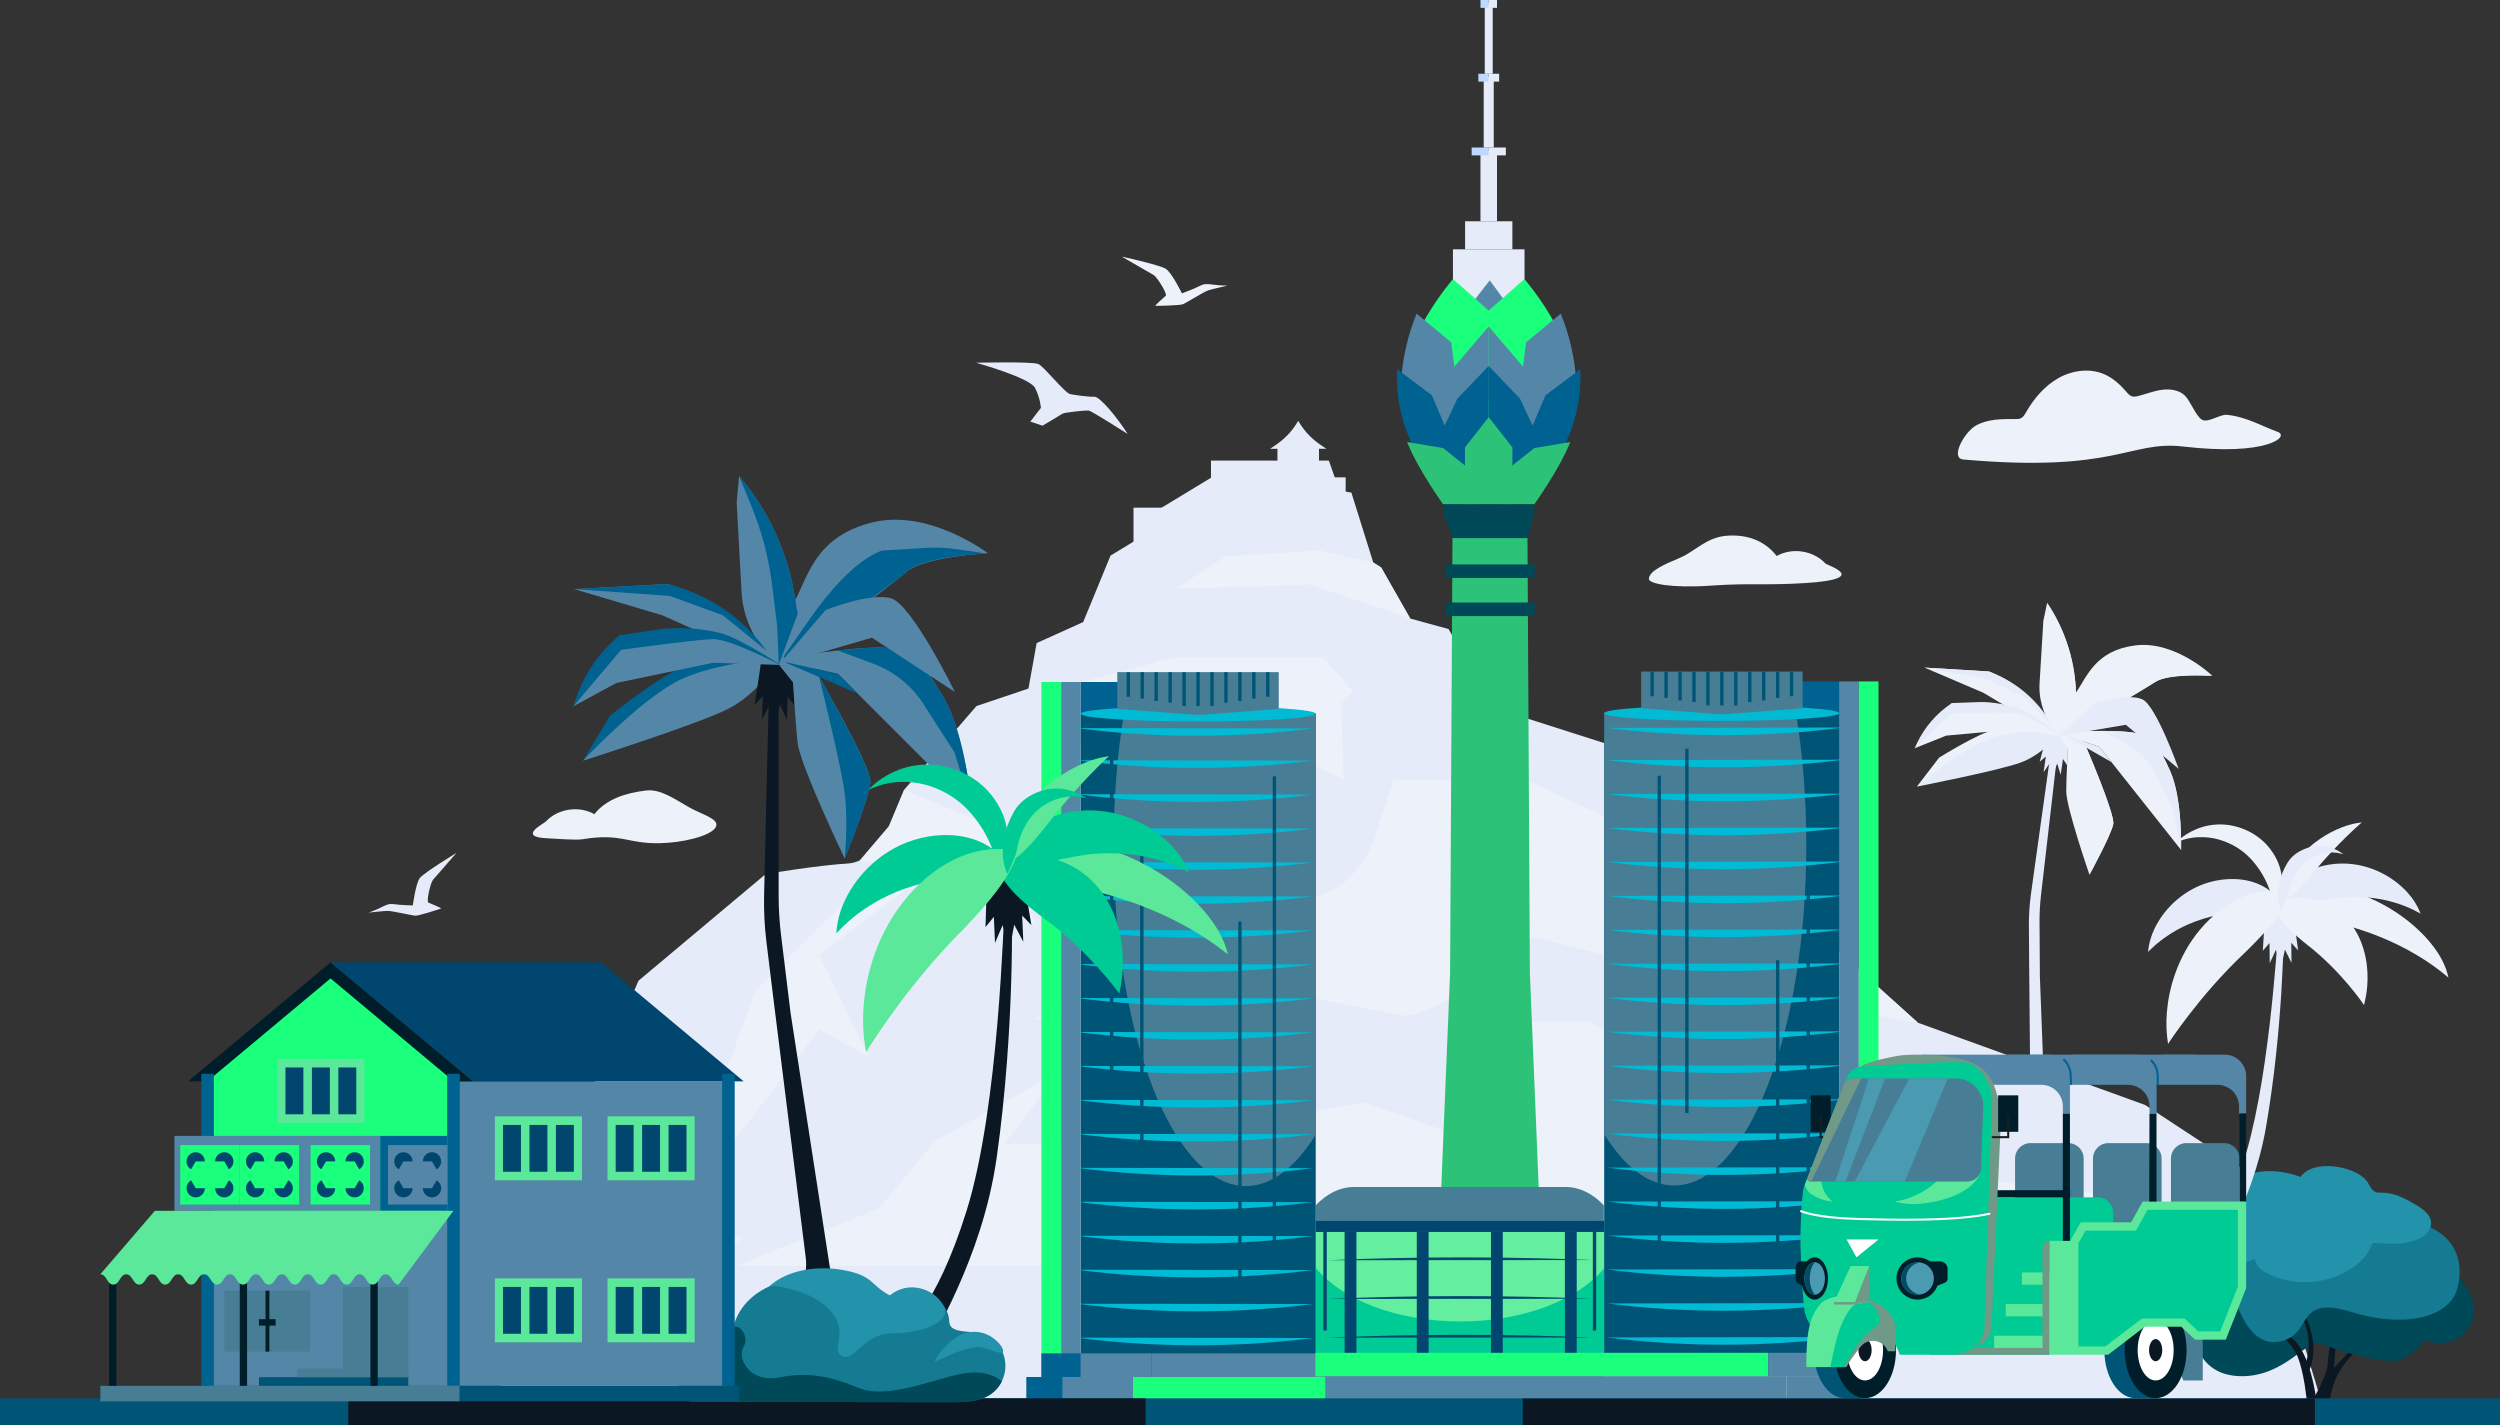 <?xml version="1.0" encoding="UTF-8"?>
<svg id="Layer_2" data-name="Layer 2" xmlns="http://www.w3.org/2000/svg" viewBox="0 0 1476.5 841.62">
  <rect x="0" y="0" width="1476.5" height="841.62" fill="#333333" stroke="none"/>
  <defs>
    <style>
      .cls-1 {
        fill: #004959;
      }

      .cls-2 {
        fill: #63eea0;
      }

      .cls-3 {
        fill: #001e2a;
      }

      .cls-4 {
        fill: #fff;
      }

      .cls-5 {
        fill: #2cc378;
      }

      .cls-6 {
        fill: #ecf1fa;
      }

      .cls-7 {
        fill: #157b92;
      }

      .cls-8 {
        fill: #1aff7c;
      }

      .cls-9 {
        fill: #2392ab;
      }

      .cls-10 {
        fill: #477e96;
      }

      .cls-11 {
        fill: #00466e;
      }

      .cls-12 {
        fill: #00bbd3;
      }

      .cls-13 {
        fill: #5487a7;
      }

      .cls-14 {
        fill: #e5ebf8;
      }

      .cls-15 {
        fill: #006291;
      }

      .cls-16 {
        fill: #5be89a;
      }

      .cls-17 {
        fill: #bed9ff;
      }

      .cls-18 {
        fill: #005576;
      }

      .cls-19 {
        fill: #024c63;
      }

      .cls-20 {
        fill: #719987;
      }

      .cls-21 {
        fill: #1d1d1b;
      }

      .cls-22 {
        fill: #4a9bb2;
      }

      .cls-23 {
        fill: #00cb95;
      }

      .cls-24 {
        fill: #0b1824;
      }
    </style>
  </defs>
  <g id="Illustration">
    <g>
      <g>
        <g>
          <polygon class="cls-14" points="723.81 302.87 678.92 328.9 671.7 308.54 716.25 281.54 723.81 302.87"/>
          <rect class="cls-14" x="715.21" y="281.92" width="79.53" height="21.91"/>
          <polygon class="cls-14" points="715.21 283.51 788.86 283.51 784.83 272.05 715.21 272.05 715.21 283.51"/>
          <rect class="cls-14" x="754.46" y="263.8" width="24.54" height="19.72"/>
          <path class="cls-14" d="M779.81,262.67c-4.93-3.36-9.04-7.61-12.06-12.48l-1.02-1.64-1.02,1.64c-3.02,4.87-7.13,9.12-12.06,12.48l-3.49,2.38h33.14l-3.49-2.38Z"/>
          <rect class="cls-14" x="669.45" y="299.83" width="24.28" height="20.67"/>
        </g>
        <path class="cls-14" d="M1266.85,652.58l-134.15-48.57-71.12-64.07-105.06-53.73-6.47-46.5-67.88-21.7-26.67-46.5-22.63-6.2-17.17-30.16-4.65-2.9-12.93-41.33-63.84-10.33-78.39,47.53-16.16,39.27-27.48,12.4-4.85,26.87-30.71,10.33-42.83,49.6v13.43s-15.35,28.93-33.13,29.97c-17.78,1.03-48.49,6.2-48.49,6.2l-75.16,63.03-31.52,73.36-67.48,51.67h156.38l50.91-25.83h129.71l66.67-11.37h117.59l44.23-14.47h216.96l60.06,29.97,65.46-6.2,70.31,48.05,70.31-32.55-59.8-39.27Z"/>
        <path class="cls-6" d="M822.97,460.38l-10.16,31.59c-6.49,20.18-20.7,34.61-37.55,38.13l-63.76,13.31c-5.4,1.13-10.64,3.24-15.57,6.28l-86.32,53.28s100.25-26.11,103.06-25.85l115.45,22.68c21.5,2.03,77.28-46.43,77.28-46.43l139,35.13,88.29,15.5-71.12-64.06-105.06-53.73-55.96-25.83h-77.58Z"/>
        <polygon class="cls-6" points="811.05 332.25 779.33 325.02 723.57 328.63 694.47 347.75 773.67 345.17 832.87 365.32 815.7 335.15 811.05 332.25"/>
        <polygon class="cls-6" points="507.72 508.19 564.77 517.21 612.85 547.7 582.54 486.21 560.29 477.43 533.85 466.58 524.9 488.02 507.72 508.19"/>
        <polygon class="cls-6" points="799.32 408.34 781.28 388.05 694.47 388.05 612.85 409.75 689.15 409.75 793.61 460.38 792.19 415.43 799.32 408.34"/>
        <polygon class="cls-6" points="552.78 507.14 499.24 532.2 445.9 585.41 407.28 691.6 413.61 699.75 483.88 608.14 512.97 623.89 483.88 563.97 556.86 508.78 552.78 507.14"/>
        <path class="cls-14" d="M278.07,704.24l75.78-12.41h65.83l69.13-17.57h63.04l42.83-36.17,18.16,16.53,93.23-23.77,44.08,15.5,33.14,1.03s42.52-9.3,68.38-9.3,61.42,7.23,61.42,7.23l48.49-22.73,13.74,8.27,94.55,7.23,50.69,44.44,27.7-9.31s31.33-12.88,34.53-12.87c17.8.05,43.87,22.39,43.87,22.39l37.98,17.01,11.3,15.56,50.7-23.47,20.1,55.79H264.24l13.84-43.39Z"/>
        <g>
          <polygon class="cls-6" points="407.28 724.39 407.28 699.75 386.18 679.43 312.64 713.53 265.59 743.4 419.78 744 438.71 731.09 407.28 724.39"/>
          <polygon class="cls-14" points="1346.75 747.63 419.78 744 414.47 747.63 295.71 750.37 295.68 833.74 1372.82 833.74 1346.75 747.63"/>
        </g>
        <polygon class="cls-6" points="1346.75 747.63 1252.71 706.8 1078.15 685.11 938.74 603.45 890.6 603.45 874.49 675.29 805.5 651 671.7 675.54 593.26 675.54 625.99 632.4 551.85 674.26 519.31 713.53 434.45 747.63 1346.75 747.63"/>
      </g>
      <g>
        <path class="cls-24" d="M1365.67,827.11h10.27s1.42-9.8,5.69-17.07,9.64-11.85,9.64-11.85l-2.37-1.42-10.43,11.06,1.58-21.81h-3s-1.74,12.01-2.37,19.76c-.63,7.74-9.01,21.34-9.01,21.34Z"/>
        <path class="cls-1" d="M1295.53,774c-2.11,17.28,3.37,38.78,28.66,38.78s38.78-22.34,45.94-19.39c7.17,2.95,40.46,14.18,49.31,8.99s12.59-11.05,12.59-11.05c0,0,16.49,7.96,26.61-8.06,10.12-16.02-11.72-44.53-41.31-40.97-29.59,3.56-121.81,31.69-121.81,31.69Z"/>
        <path class="cls-24" d="M1340.01,782.43s12.95,9.13,16.91,18.68c3.96,9.56,5.43,25.99,5.43,25.99h5.69s-3.16-28.45-14.86-37.14c-12.28-9.13-13.17-7.53-13.17-7.53Z"/>
        <path class="cls-24" d="M1360.79,807.14s7.02-12.62-1.28-29.68l1.52-1.15s9.54,17.04,3.03,32.58l-3.27-1.74Z"/>
        <path class="cls-9" d="M1378.04,709.08c-.35-1.55-1.53-2.77-2.71-3.84-9.03-8.16-20.97-13.05-33.13-13.56-4.58-.19-9.26.23-13.48,2-6.74,2.83-11.76,8.91-14.55,15.66-2.8,6.75-3.6,14.17-3.75,21.48-.03,1.48-.06,3.04-.82,4.31-1.32,2.21-4.23,2.7-6.71,3.39-5.91,1.64-10.97,5.79-14.06,11.06,3.79,2.67,7.57,5.35,11.35,8.04,4.83,3.43,9.61,6.98,14.57,10.21,3.86,2.51,7.82,4.84,11.71,7.31,5.24,3.33,10.55,6.94,14.98,11.38,2.9-2.97,4.93-6.74,5.21-10.85l5.05-8.93c4.35-2.66,8.78-5.38,12.1-9.26,3.31-3.88,5.37-9.18,4.15-14.13-1.38-5.61-6.43-9.39-10.04-13.91-.41-.51-.82-1.07-.94-1.71-.4-2.1,2.11-3.43,4.11-4.17,4.69-1.75,9.1-4.22,13.03-7.31,2.27-1.78,4.58-4.36,3.95-7.17Z"/>
        <path class="cls-7" d="M1314.51,750.4c8.01,29.5,16.86,46.36,34.14,41.31s7.17-26.98,40.04-16.86c32.88,10.12,56.9,2.32,61.96-12.01s2.11-35.93-26.55-41.47c-28.66-5.53-109.59,29.03-109.59,29.03Z"/>
        <path class="cls-9" d="M1337.02,728.6c-1.79,2.63-3.6,5.31-4.64,8.32-1.04,3.01-1.23,6.45.19,9.3,1.51,3.03,4.57,4.96,7.63,6.41,15.51,7.36,34.89,5.86,49.07-3.82,4.65-3.17,8.87-7.31,10.92-12.56.29-.74.59-1.56,1.29-1.95.54-.29,1.19-.25,1.8-.2,8.26.69,16.89,1.12,24.52-2.12,4.03-1.71,7.99-5.06,8.04-9.44.06-4.94-4.68-8.41-8.94-10.92-6.22-3.67-12.91-7.29-20.13-7.24-1.18,0-2.4.11-3.52-.27-2.33-.8-3.45-3.35-4.67-5.48-5.62-9.75-32.8-15.03-40.24-3.01-31.9-.63-21.33,32.97-21.33,32.97Z"/>
      </g>
      <g>
        <g>
          <rect class="cls-14" x="858.11" y="147.25" width="42.27" height="35.99"/>
          <rect class="cls-14" x="865.28" y="130.68" width="27.93" height="16.57"/>
          <g>
            <rect class="cls-14" x="874.37" y="89.02" width="9.76" height="41.66"/>
            <rect class="cls-17" x="869.15" y="87.12" width="10.1" height="4.64"/>
            <rect class="cls-14" x="879.25" y="87.12" width="10.1" height="4.64"/>
          </g>
          <g>
            <rect class="cls-14" x="876.28" y="45.46" width="5.93" height="41.66"/>
            <rect class="cls-17" x="873.11" y="43.56" width="6.14" height="4.64"/>
            <rect class="cls-14" x="879.25" y="43.56" width="6.14" height="4.64"/>
          </g>
          <g>
            <rect class="cls-14" x="876.89" y="1.9" width="4.71" height="41.66"/>
            <rect class="cls-17" x="874.37" width="4.88" height="4.64"/>
            <rect class="cls-14" x="879.25" width="4.88" height="4.64"/>
          </g>
        </g>
        <g>
          <polygon class="cls-13" points="860.37 190.6 879.85 165.56 898.15 190.6 860.37 190.6"/>
          <path class="cls-8" d="M900.31,164.82l-21.09,18.59-21.09-18.59s-30.79,35.34-30.79,67.74,27.29,59.64,27.29,59.64h47.81s28.67-27.24,28.67-59.64-30.79-67.74-30.79-67.74Z"/>
          <path class="cls-13" d="M931.03,235.88s1.82-23.75-9.27-50.62l-20.43,16.93-1.84,14.36-20.27-23.75v43.07l31.04,22.37,20.78-22.37Z"/>
          <path class="cls-13" d="M827.39,235.88s-1.82-23.75,9.27-50.62l20.43,16.94,1.84,14.36,20.27-23.75v43.07l-31.04,22.37-20.77-22.37Z"/>
          <path class="cls-15" d="M905.18,251.34l7.56-17.86,20.54-15.42c1.82,37-18.48,59.36-18.48,59.36h-35.6v-61.3s18.51,19.33,18.51,19.33l7.45,15.88Z"/>
          <path class="cls-15" d="M853.25,251.34l-7.56-17.86-20.55-15.42c-1.82,37,18.48,59.36,18.48,59.36h35.6v-61.3s-18.51,19.33-18.51,19.33l-7.45,15.88Z"/>
          <g>
            <path class="cls-5" d="M852.31,297.87s-14.96-20.81-21.28-36.82l21.28,3.6,18.61,14.81v18.41h-18.61Z"/>
            <path class="cls-5" d="M906.12,297.87s14.96-20.81,21.28-36.82l-21.28,3.6-18.61,14.81v18.41h18.61Z"/>
          </g>
          <path class="cls-5" d="M879.21,246.37l-14.01,17.86v33.64h28.02v-33.64l-14.01-17.86Z"/>
        </g>
        <rect class="cls-1" x="852.31" y="297.87" width="53.81" height="4.65"/>
        <polygon class="cls-5" points="917.01 813.28 909.78 726 903.55 574.77 902.13 317.8 857.83 317.8 856.42 574.77 850.19 726 842.96 813.28 917.01 813.28"/>
        <polygon class="cls-1" points="852.31 302.51 857.83 317.8 902.13 317.8 906.12 302.51 852.31 302.51"/>
        <rect class="cls-1" x="853.85" y="333.35" width="52.46" height="8.01"/>
        <rect class="cls-1" x="853.85" y="355.85" width="52.46" height="8.01"/>
      </g>
      <g>
        <path class="cls-6" d="M1214.69,437.89s4.6-19.05,11.24-28.6c6.64-9.54,11.52-25.16,35.24-28.12,23.72-2.96,45.47,17.98,45.47,17.98,0,0-25.81-1.64-33.94,3.73s-58.01,35.01-58.01,35.01Z"/>
        <path class="cls-6" d="M1306.3,399.19s-.42-.1-1.2-.27l-11.3-2.97c-4.02-1.06-8.13-1.7-12.28-1.92l-18-.95c-11.79,3.07-24.08,15.04-32.17,24.15l-16.67,18.78s50.27-28.01,58.4-33.38c8.13-5.36,33.22-3.44,33.22-3.44Z"/>
        <path class="cls-14" d="M1193.53,704.79l1.22-9.97c.31-2.56,1.08-5.05,2.25-7.36,1.62-3.18,2.44-6.69,2.41-10.26l-1-108.58-.15-21.85c-.04-6.38.38-12.75,1.26-19.06l13.06-93.69,3.77-.03-10.94,94.77c-.61,5.31-.9,10.65-.87,16l.22,32.2,4.49,117.71,3.89,10.03-3.51.02-16.1.06Z"/>
        <path class="cls-6" d="M1214.65,432.34s38.09-1.99,47.74.88c9.66,2.87,12.15,6.3,19.29,22.15,7.38,16.38,6.47,46.61,6.47,46.61l-48.18-60.78-25.31-8.85Z"/>
        <path class="cls-6" d="M1216.97,432.32s-29.56-3.36-38.98-1.41c-9.41,1.95-32.78,16.57-32.78,16.57l-13.08,17.06,84.84-32.22Z"/>
        <path class="cls-14" d="M1216.97,432.32s-27.04-2.12-43.75,4.7c-16.71,6.82-41.08,27.52-41.08,27.52,0,0,46.87-9.12,60.87-14.04,14-4.91,23.97-18.18,23.97-18.18Z"/>
        <path class="cls-6" d="M1214.71,440.46l-7.67-20.55c-.88-2.36-1.54-4.81-1.97-7.29-.52-3.05-.69-6.14-.5-9.22l2.23-36.72,2.23-10.63c10.11,15.11,15.97,32.66,16.94,50.81l.43,8.01-11.7,25.59Z"/>
        <path class="cls-6" d="M1216.36,435.91l-3.74-6.41c-8.66-14.86-22.01-26.44-37.94-32.92l-38.08-2.3,34.74,14.85,45.02,26.79Z"/>
        <polygon class="cls-14" points="1221.47 435.15 1215.27 434.25 1209.08 433.35 1204.64 449.85 1208.29 446.78 1206.93 456.11 1210.82 450.33 1211.56 459.75 1214.96 450.93 1217.03 457.58 1218.39 448.25 1221.02 452.23 1221.47 435.15"/>
        <path class="cls-6" d="M1214.67,431.96s15.03,3.88,16.08,6.18c1.05,2.3,18.4,42.39,17.35,48.5-1.05,6.11-14.07,29.98-14.07,29.98,0,0-13.65-39.61-13.71-49.17-.04-6.28.95-24.93.95-24.93l-6.59-10.56Z"/>
        <path class="cls-6" d="M1219.18,435.19s-26.68-15.6-32-16.96c-5.32-1.36-34.38-2.99-34.38-2.99l-22.06,26.7,18.66-7.48,40.27-3.68,29.5,4.41Z"/>
        <path class="cls-14" d="M1152.81,415.24s11.2-.4,16.54-.61c5.34-.21,20.58,1.32,29.56,6.87,8.98,5.55,18.94,14.01,18.94,14.01,0,0-19.99-13.7-27.15-14.35-7.16-.65-37.85.05-37.85.05l-22.1,20.73,1.2-2.58c4.55-9.75,11.7-18.06,20.67-24l.19-.12Z"/>
        <path class="cls-6" d="M1234.03,516.62s13.03-23.87,14.07-29.98c.8-4.67-10.8-33.07-16-45.39,0,0,5.05,38.17,4.99,49.9-.06,11.73-3.07,25.47-3.07,25.47Z"/>
        <path class="cls-14" d="M1136.6,394.28l38.64,7.3,20.6,10.33,16.15,16.51-.77-1.32c-7.76-13.3-19.7-23.66-33.96-29.47l-2.58-1.05-38.08-2.3Z"/>
        <path class="cls-6" d="M1209.03,356.05l3.69,13.17c3,10.71,4.55,21.76,4.63,32.88l.12,16.98-1.18,15.61,10.12-19.81-.43-8.01c-.98-18.15-6.83-35.71-16.94-50.81h0Z"/>
        <polygon class="cls-14" points="1239.97 441.2 1218.05 433.53 1247.04 450.11 1239.97 441.2"/>
        <path class="cls-14" d="M1281.68,455.37c-7.14-15.85-9.63-19.28-19.29-22.15-2.22-.66-5.93-1.06-10.34-1.29l-11.11-.28,14.03,7.16c7.98,4.07,14.42,10.62,18.36,18.67l10.33,21.11,4.49,23.39s.91-30.22-6.47-46.61Z"/>
        <path class="cls-14" d="M1216.28,434.68l39.22-6.62,31.2,26.01s-13.34-37.6-21.53-41.1c-8.19-3.51-27.22,1.65-27.22,1.65l-21.66,20.06Z"/>
      </g>
      <g>
        <path class="cls-14" d="M1345.48,551.56c-.74,4.86-5.36,91.3-21.69,138.34-15.68,45.16-30.13,52.72-32.48,59-3.02,8.06-4.08,16.72-3.1,25.26.08.73.17,1.46.26,2.19l20.64.65-1.79-6.9-4.45-5.04c.04-.1.08-.21.13-.31.79-2.01,1.67-4.05,2.23-6.15-.34-2.3-.5-4.59-.36-6.69.31-4.71,25.19-38.69,33.39-86,10.27-59.22,10.42-114.43,10.42-114.43l-3.2.05Z"/>
        <polygon class="cls-14" points="1353.78 535.63 1345.89 535.72 1338 535.81 1336.42 561.51 1340.36 556.98 1340.5 568.85 1344.21 560.89 1346.97 572.47 1349.47 560.83 1353.36 568.7 1353.22 556.83 1357.27 561.27 1353.78 535.63"/>
        <path class="cls-6" d="M1446.22,577.46c-.58.07-.6-7.95-10.15-19.83-9.05-11.51-27.62-26.88-53.9-32.99-21.98-5-34.73-1.01-41.07,2.51-6.5,3.79-6.58,7.12-6.86,7.12-.13.04,4.51,1.8,12.24,3.59,7.83,1.92,18.74,3.86,33.65,7.34,17.72,4.1,34.24,11.16,46.34,18.35,12.1,7,19.77,14.14,19.75,13.9Z"/>
        <path class="cls-14" d="M1268.51,562.29c.43.15-.09-7.58,6.1-17.81,5.85-9.94,18.42-22.37,37.26-24.9,15.76-2,25.37,3.48,30.25,7.68,5.01,4.49,5.3,7.71,5.5,7.74.09.05-3.19,1.16-8.72,1.89-5.61.85-13.47,1.32-24.15,2.77-12.7,1.68-24.33,6.37-32.71,11.75-8.39,5.2-13.53,11.09-13.53,10.87Z"/>
        <path class="cls-6" d="M1285.25,497.5c.03.2,5.08-5.96,15.72-9.15,5.25-1.52,11.79-2.08,18.73-.43,6.89,1.61,14.17,5.46,19.63,11.68,9.37,10.98,8.99,21.49,7.84,27.48-1.39,6.28-3.55,8.05-3.44,8.25-.07.05-.83-2.25-2.33-7.03-1.66-4.7-4.04-11.87-11.05-19.93-8.37-9.64-20.19-13.83-29.35-13.93-9.25-.38-15.84,3.33-15.76,3.04Z"/>
        <path class="cls-14" d="M1429.74,539.6c-.38.26-2.01-7.31-10.79-15.43-8.37-7.93-23.89-16.41-42.69-13.63-15.7,2.43-23.42,10.35-26.95,15.74-3.58,5.7-2.96,8.87-3.15,8.96-.08.07,3.38.23,8.9-.59,5.62-.73,13.31-2.45,23.97-4.01,12.67-1.9,25.14-.6,34.68,2.26,9.5,2.68,16.07,6.92,16.01,6.71Z"/>
        <path class="cls-6" d="M1396.19,593.64c-.23.03,2.61-7.88,2.02-19.31-.52-11.26-4.48-26.05-16.75-35.89-10.35-8.25-20.88-8.73-27.81-7.82-7.1,1.02-10.61,3.42-10.69,3.39-.05-.02.31,3.17,3.09,7.37,2.73,4.31,7.87,9.65,16.35,16.45,20.26,15.6,33.7,35.53,33.79,35.8Z"/>
        <path class="cls-6" d="M1280.43,616.61c.28-.02-2.19-9.34-.09-23.97,2-14.4,8.57-34.11,24.56-49.6,13.49-13.01,26.25-16.2,34.5-16.76,8.44-.46,12.38,1.72,12.49,1.66.06-.03-.76,4.09-4.62,10.1-3.82,6.14-10.67,14.16-21.73,24.88-26.34,24.75-44.98,53.33-45.12,53.69Z"/>
        <path class="cls-6" d="M1394.93,485.7c-.01.14-4.67.14-12.11,3.05-7.32,2.84-17.41,8.6-25.57,18.43-6.85,8.28-8.73,14.94-9.18,19.05-.41,4.19.62,5.84.58,5.9-.02.03,2.08-.9,5.2-3.57,3.18-2.66,7.38-7.05,13.02-13.85,13.05-16.09,27.87-28.9,28.06-29.02Z"/>
        <path class="cls-14" d="M1383.95,504.49c0,.13-3.5-3.3-10.21-4.53-3.31-.57-7.34-.48-11.47,1-4.1,1.45-8.56,4.1-11.2,8.45-9.96,16.38-3.96,28.18-4.02,28.3.05.02,4.08-7.62,4.68-10.64.7-2.98,1.67-7.52,5.41-12.91,4.47-6.45,11.4-9.8,16.98-10.47,5.62-.85,9.9.97,9.83.8Z"/>
      </g>
      <path class="cls-6" d="M1159.51,271.37c-7.92-.7.57-16.17,7.51-20.06,6.94-3.89,15.32-3.87,23.27-3.81,1.09,0,2.23,0,3.22-.46,1.39-.66,2.21-2.1,2.98-3.44,4.69-8.14,10.95-15.62,19.12-20.25,8.18-4.63,18.46-6.08,27.09-2.36,5.15,2.21,9.42,6.08,13.07,10.33.95,1.11,1.95,2.31,3.35,2.75,1.23.39,2.56.11,3.81-.21,4.63-1.19,9.13-3,13.87-3.64s9.97.06,13.49,3.3c3.08,2.82,6.56,12.14,10.12,14.32,3.55,2.17,10.65-3.24,14.79-2.84,11.62,1.11,21.9,7.25,29.81,9.98,7.91,2.72-6.16,14.53-55.49,8.75-31.92-3.74-39.15,15.66-130.01,7.65Z"/>
      <path class="cls-6" d="M322.31,485.23c7.11-7.65,19.64-9.56,28.71-4.38,7.18-9.13,18.97-12.57,30.5-13.97,8.28-1,16.09,4.5,25.38,9.86,6.31,3.64,16.15,6.35,16.23,10.23.11,5.27-14.84,9.76-28.77,10.79-23.48,1.73-25.61-6.26-50.54-2.07-3.7.62-16.83-.45-20.57-.6-18.08-.73-2.05-8.66-.94-9.86Z"/>
      <path class="cls-6" d="M1078.04,332.76c-7.11-7.65-19.64-9.56-28.71-4.38-7.18-9.13-17.31-12.71-28.9-12.02-12.55.74-19.4,9.32-27.83,12.89-10.02,4.25-18.64,7.94-18.77,12.64-.07,2.77,12.89,5.62,37.02,3.96,23.49-1.62,31.78,0,55.28-1.48,39.19-2.48,13.02-10.42,11.91-11.61Z"/>
      <path class="cls-6" d="M725,168.68c-9.53,0-12.07-2.03-16.01,0-3.94,2.03-10.93,4.58-10.93,4.58,0,0-5.97-12.2-9.53-14.49-3.56-2.29-26.05-7.24-26.05-7.24,0,0,16.52,9.53,18.81,10.87,2.29,1.33,8.26,11.37,7.24,12.26-1.02.89-6.86,5.97-6.1,5.97s14.49-.13,16.39-1.02c1.91-.89,12.46-7.37,14.74-8.13,2.29-.76,11.44-2.8,11.44-2.8Z"/>
      <path class="cls-14" d="M217.72,538.98c8.73-2.98,10.42-5.64,14.66-5.01s11.44.77,11.44.77c0,0,1.65-13.04,4.2-16.25,2.54-3.21,21.59-14.78,21.59-14.78,0,0-12.15,13.9-13.83,15.84-1.68,1.94-4.01,13-2.8,13.5,1.21.5,8.15,3.32,7.46,3.56s-13.31,4.42-15.33,4.2-13.71-2.85-16.05-2.84c-2.33.02-11.35,1.01-11.35,1.01Z"/>
      <path class="cls-14" d="M666.05,256.37c-5.93-9.45-16.42-22.25-19.75-22.07-3.34.18-11.12-.93-14.24-1.53-3.12-.6-15.31-16.14-18.74-17.75-3.43-1.61-36.85-.79-36.85-.79,0,0,31.63,8.8,34.79,14.8s3.49,11.9,3.49,11.9l-6.23,8.05,7.17,2.43s10.51-6.2,11.75-7.04c1.24-.84,13.64-2.07,15.45-1.91,1.81.16,23.16,13.9,23.16,13.9Z"/>
      <g>
        <g>
          <rect class="cls-23" x="777.07" y="727.56" width="170.55" height="73.87"/>
          <path class="cls-2" d="M947.62,727.56h-170.55v21.26c15.33,18.73,47.75,31.65,85.27,31.65s69.94-12.92,85.27-31.65v-21.26Z"/>
          <rect class="cls-11" x="880.56" y="724.96" width="6.98" height="74.34"/>
          <rect class="cls-11" x="924.23" y="724.96" width="6.98" height="74.34"/>
          <rect class="cls-11" x="836.76" y="724.96" width="6.98" height="74.34"/>
          <rect class="cls-11" x="794.12" y="724.96" width="6.98" height="74.34"/>
          <path class="cls-10" d="M924.74,701.04h-125.19c-8.25,0-15.95,3.97-22.48,10.82v15.7h170.16v-15.7c-6.53-6.85-14.23-10.82-22.48-10.82Z"/>
          <g>
            <rect class="cls-11" x="940.73" y="721.07" width="2" height="64.72"/>
            <rect class="cls-11" x="781.57" y="721.07" width="2" height="64.72"/>
          </g>
          <path class="cls-11" d="M940.51,744.21c-24.46-1.04-50.4-1.6-77.27-1.6s-54.07.59-79.06,1.67l156.33-.08Z"/>
          <path class="cls-11" d="M940.51,767.08c-24.46-1.04-50.4-1.6-77.27-1.6s-54.07.59-79.06,1.67l156.33-.08Z"/>
          <path class="cls-11" d="M940.51,789.95c-24.46-1.04-50.4-1.6-77.27-1.6s-54.07.59-79.06,1.67l156.33-.08Z"/>
          <rect class="cls-11" x="777.07" y="721.07" width="170.55" height="6.49"/>
        </g>
        <g>
          <rect class="cls-15" x="638.31" y="402.79" width="27.39" height="36.69"/>
          <rect class="cls-18" x="638.31" y="421.39" width="138.76" height="391.86"/>
          <path class="cls-10" d="M777.07,421.39h-113.27c-3.93,24-6.11,50.38-6.11,78.06,0,111.03,34.97,201.04,78.1,201.04,15.16,0,29.3-11.11,41.28-30.34v-248.76Z"/>
          <rect class="cls-13" x="626.68" y="402.79" width="11.63" height="410.47"/>
          <rect class="cls-8" x="615.05" y="402.79" width="11.63" height="410.47"/>
          <path class="cls-12" d="M777.07,421.55c0,2.52-31.06,4.55-69.38,4.55s-69.38-2.04-69.38-4.55,31.06-4.55,69.38-4.55,69.38,2.04,69.38,4.55Z"/>
          <path class="cls-10" d="M659.88,418.68l45.13,3.43c1.65.13,3.3.13,4.95,0l45.26-3.43v-21.71h-95.35v21.71Z"/>
          <rect class="cls-13" x="680.17" y="799.3" width="267.45" height="13.95"/>
          <rect class="cls-8" x="669.32" y="813.26" width="272.49" height="13.95"/>
          <rect class="cls-15" x="615.05" y="799.3" width="23.26" height="13.95"/>
          <rect class="cls-15" x="606.14" y="813.26" width="32.17" height="13.95"/>
          <g>
            <path class="cls-12" d="M775.27,449.22c-21.79,2.8-44.91,4.31-68.85,4.31s-48.18-1.58-70.44-4.52l139.29.21Z"/>
            <path class="cls-12" d="M775.27,430.23c-21.79,2.8-44.91,4.31-68.85,4.31s-48.18-1.58-70.44-4.52l139.29.21Z"/>
            <path class="cls-12" d="M775.27,469.28c-21.79,2.8-44.91,4.31-68.85,4.31s-48.18-1.58-70.44-4.52l139.29.21Z"/>
            <path class="cls-12" d="M775.27,489.34c-21.79,2.8-44.91,4.31-68.85,4.31s-48.18-1.58-70.44-4.52l139.29.21Z"/>
            <path class="cls-12" d="M775.27,509.4c-21.79,2.8-44.91,4.31-68.85,4.31s-48.18-1.58-70.44-4.52l139.29.21Z"/>
            <path class="cls-12" d="M775.27,529.46c-21.79,2.8-44.91,4.31-68.85,4.31s-48.18-1.58-70.44-4.52l139.29.21Z"/>
            <path class="cls-12" d="M775.27,549.52c-21.79,2.8-44.91,4.31-68.85,4.31s-48.18-1.58-70.44-4.52l139.29.21Z"/>
            <path class="cls-12" d="M775.27,569.58c-21.79,2.8-44.91,4.31-68.85,4.31s-48.18-1.58-70.44-4.52l139.29.21Z"/>
            <path class="cls-12" d="M775.27,589.64c-21.79,2.8-44.91,4.31-68.85,4.31s-48.18-1.58-70.44-4.52l139.29.21Z"/>
            <path class="cls-12" d="M775.27,609.7c-21.79,2.8-44.91,4.31-68.85,4.31s-48.18-1.58-70.44-4.52l139.29.21Z"/>
            <path class="cls-12" d="M775.27,629.75c-21.79,2.8-44.91,4.31-68.85,4.31s-48.18-1.58-70.44-4.52l139.29.21Z"/>
            <path class="cls-12" d="M775.27,649.81c-21.79,2.8-44.91,4.31-68.85,4.31s-48.18-1.58-70.44-4.52l139.29.21Z"/>
            <path class="cls-12" d="M775.27,669.87c-21.79,2.8-44.91,4.31-68.85,4.31s-48.18-1.58-70.44-4.52l139.29.21Z"/>
            <path class="cls-12" d="M775.27,689.93c-21.79,2.8-44.91,4.31-68.85,4.31s-48.18-1.58-70.44-4.52l139.29.21Z"/>
            <path class="cls-12" d="M775.27,709.99c-21.79,2.8-44.91,4.31-68.85,4.31s-48.18-1.58-70.44-4.52l139.29.21Z"/>
            <path class="cls-12" d="M775.27,730.05c-21.79,2.8-44.91,4.31-68.85,4.31s-48.18-1.58-70.44-4.52l139.29.21Z"/>
            <path class="cls-12" d="M775.27,750.11c-21.79,2.8-44.91,4.31-68.85,4.31s-48.18-1.58-70.44-4.52l139.29.21Z"/>
            <path class="cls-12" d="M775.27,770.17c-21.79,2.8-44.91,4.31-68.85,4.31s-48.18-1.58-70.44-4.52l139.29.21Z"/>
            <path class="cls-12" d="M775.27,790.23c-21.79,2.8-44.91,4.31-68.85,4.31s-48.18-1.58-70.44-4.52l139.29.21Z"/>
          </g>
          <rect class="cls-18" x="655.53" y="443.78" width="2" height="193.41"/>
          <rect class="cls-18" x="673.36" y="503.47" width="2" height="186.26"/>
          <rect class="cls-18" x="751.65" y="458.5" width="2" height="285.89"/>
          <rect class="cls-18" x="731.3" y="544.24" width="2" height="215.25"/>
          <g>
            <rect class="cls-18" x="665.38" y="396.97" width="2" height="14.58"/>
            <rect class="cls-18" x="673.61" y="396.97" width="2" height="15.57"/>
            <rect class="cls-18" x="681.85" y="396.97" width="2" height="17.05"/>
            <rect class="cls-18" x="690.09" y="396.97" width="2" height="18.05"/>
            <rect class="cls-18" x="698.32" y="396.97" width="2" height="20.03"/>
            <rect class="cls-18" x="706.56" y="396.97" width="2" height="20.03"/>
            <rect class="cls-18" x="714.8" y="396.97" width="2" height="20.03"/>
            <rect class="cls-18" x="723.03" y="396.97" width="2" height="18.05"/>
            <rect class="cls-18" x="731.27" y="396.97" width="2" height="17.05"/>
            <rect class="cls-18" x="739.5" y="396.97" width="2" height="15.57"/>
            <rect class="cls-18" x="747.74" y="396.97" width="2" height="14.58"/>
          </g>
          <rect class="cls-13" x="638.31" y="799.3" width="41.86" height="13.95"/>
          <rect class="cls-13" x="627.45" y="813.26" width="41.86" height="13.95"/>
        </g>
        <g>
          <rect class="cls-15" x="1058.79" y="402.44" width="27.39" height="36.69"/>
          <rect class="cls-18" x="947.42" y="421.05" width="138.76" height="391.86" transform="translate(2033.61 1233.96) rotate(180)"/>
          <path class="cls-10" d="M947.42,421.05h113.27c3.93,24,6.11,50.38,6.11,78.06,0,111.03-34.97,201.04-78.1,201.04-15.16,0-29.3-11.11-41.28-30.34v-248.76Z"/>
          <rect class="cls-13" x="1086.18" y="402.44" width="11.63" height="410.47" transform="translate(2184 1215.36) rotate(180)"/>
          <rect class="cls-8" x="1097.81" y="402.44" width="11.63" height="410.47" transform="translate(2207.25 1215.36) rotate(180)"/>
          <path class="cls-12" d="M947.42,421.21c0,2.52,31.06,4.55,69.38,4.55s69.38-2.04,69.38-4.55-31.06-4.55-69.38-4.55-69.38,2.04-69.38,4.55Z"/>
          <path class="cls-10" d="M1064.61,418.33l-45.13,3.43c-1.65.13-3.3.13-4.95,0l-45.26-3.43v-21.71h95.35v21.71Z"/>
          <rect class="cls-8" x="776.88" y="798.96" width="267.45" height="13.95" transform="translate(1821.2 1611.87) rotate(180)"/>
          <rect class="cls-13" x="782.69" y="812.91" width="272.49" height="13.95" transform="translate(1837.87 1639.78) rotate(180)"/>
          <rect class="cls-15" x="1086.18" y="798.96" width="23.26" height="13.95" transform="translate(2195.62 1611.87) rotate(180)"/>
          <rect class="cls-15" x="1086.18" y="812.91" width="12.5" height="13.95" transform="translate(2184.87 1639.78) rotate(180)"/>
          <rect class="cls-13" x="1044.32" y="798.96" width="41.86" height="13.95" transform="translate(2130.51 1611.87) rotate(180)"/>
          <rect class="cls-13" x="1055.18" y="812.91" width="41.86" height="13.95" transform="translate(2152.21 1639.78) rotate(180)"/>
          <g>
            <path class="cls-12" d="M949.23,448.88c21.79,2.8,44.91,4.31,68.85,4.31s48.18-1.58,70.44-4.52l-139.29.21Z"/>
            <path class="cls-12" d="M949.23,429.88c21.79,2.8,44.91,4.31,68.85,4.31s48.18-1.58,70.44-4.52l-139.29.21Z"/>
            <path class="cls-12" d="M949.23,468.94c21.79,2.8,44.91,4.31,68.85,4.31s48.18-1.58,70.44-4.52l-139.29.21Z"/>
            <path class="cls-12" d="M949.23,489c21.79,2.8,44.91,4.31,68.85,4.31s48.18-1.58,70.44-4.52l-139.29.21Z"/>
            <path class="cls-12" d="M949.23,509.05c21.79,2.8,44.91,4.31,68.85,4.31s48.18-1.58,70.44-4.52l-139.29.21Z"/>
            <path class="cls-12" d="M949.23,529.11c21.79,2.8,44.91,4.31,68.85,4.31s48.18-1.58,70.44-4.52l-139.29.21Z"/>
            <path class="cls-12" d="M949.23,549.17c21.79,2.8,44.91,4.31,68.85,4.31s48.18-1.58,70.44-4.52l-139.29.21Z"/>
            <path class="cls-12" d="M949.23,569.23c21.79,2.8,44.91,4.31,68.85,4.31s48.18-1.58,70.44-4.52l-139.29.21Z"/>
            <path class="cls-12" d="M949.23,589.29c21.79,2.8,44.91,4.31,68.85,4.31s48.18-1.58,70.44-4.52l-139.29.21Z"/>
            <path class="cls-12" d="M949.23,609.35c21.79,2.8,44.91,4.31,68.85,4.31s48.18-1.58,70.44-4.52l-139.29.21Z"/>
            <path class="cls-12" d="M949.23,629.41c21.79,2.8,44.91,4.31,68.85,4.31s48.18-1.58,70.44-4.52l-139.29.21Z"/>
            <path class="cls-12" d="M949.23,649.47c21.79,2.8,44.91,4.31,68.85,4.31s48.18-1.58,70.44-4.52l-139.29.21Z"/>
            <path class="cls-12" d="M949.23,669.53c21.79,2.8,44.91,4.31,68.85,4.31s48.18-1.58,70.44-4.52l-139.29.21Z"/>
            <path class="cls-12" d="M949.23,689.59c21.79,2.8,44.91,4.31,68.85,4.31s48.18-1.58,70.44-4.52l-139.29.21Z"/>
            <path class="cls-12" d="M949.23,709.65c21.79,2.8,44.91,4.31,68.85,4.31s48.18-1.58,70.44-4.52l-139.29.21Z"/>
            <path class="cls-12" d="M949.23,729.71c21.79,2.8,44.91,4.31,68.85,4.31s48.18-1.58,70.44-4.52l-139.29.21Z"/>
            <path class="cls-12" d="M949.23,749.77c21.79,2.8,44.91,4.31,68.85,4.31s48.18-1.58,70.44-4.52l-139.29.21Z"/>
            <path class="cls-12" d="M949.23,769.82c21.79,2.8,44.91,4.31,68.85,4.31s48.18-1.58,70.44-4.52l-139.29.21Z"/>
            <path class="cls-12" d="M949.23,789.88c21.79,2.8,44.91,4.31,68.85,4.31s48.18-1.58,70.44-4.52l-139.29.21Z"/>
          </g>
          <rect class="cls-18" x="1066.96" y="526.57" width="2" height="193.41"/>
          <rect class="cls-18" x="1048.88" y="567.12" width="2" height="174.59"/>
          <rect class="cls-18" x="978.98" y="458.16" width="2" height="285.89"/>
          <rect class="cls-18" x="995.26" y="442.15" width="2" height="215.25"/>
          <g>
            <rect class="cls-18" x="1057.11" y="396.63" width="2" height="14.58"/>
            <rect class="cls-18" x="1048.88" y="396.63" width="2" height="15.57"/>
            <rect class="cls-18" x="1040.64" y="396.63" width="2" height="17.05"/>
            <rect class="cls-18" x="1032.41" y="396.63" width="2" height="18.05"/>
            <rect class="cls-18" x="1024.17" y="396.63" width="2" height="20.03"/>
            <rect class="cls-18" x="1015.93" y="396.63" width="2" height="20.03"/>
            <rect class="cls-18" x="1007.7" y="396.63" width="2" height="20.03"/>
            <rect class="cls-18" x="999.46" y="396.63" width="2" height="18.05"/>
            <rect class="cls-18" x="991.22" y="396.63" width="2" height="17.05"/>
            <rect class="cls-18" x="982.99" y="396.63" width="2" height="15.57"/>
            <rect class="cls-18" x="974.75" y="396.63" width="2" height="14.58"/>
          </g>
        </g>
      </g>
      <rect class="cls-18" y="825.86" width="1476.5" height="15.76"/>
      <g>
        <path class="cls-13" d="M458.16,397.45s3.44-28.05,11.37-42.82c7.93-14.77,12.33-37.95,45.82-46.11,33.49-8.16,68.1,18.22,68.1,18.22,0,0-37.24,1.92-48,10.95-10.76,9.03-77.29,59.75-77.29,59.75Z"/>
        <path class="cls-15" d="M582.96,326.86s-.62-.07-1.77-.18l-16.67-2.39c-5.93-.85-11.93-1.09-17.9-.72l-25.94,1.61c-16.38,6.35-32,25.53-42.08,39.91l-20.77,29.66s67.36-48.44,78.12-57.47c10.76-9.03,47.01-10.42,47.01-10.42Z"/>
        <path class="cls-24" d="M472.01,783.22l.1-14.48c.03-3.73.7-7.42,2-10.91,1.79-4.82,2.39-9.99,1.76-15.09l-19.4-155.35-3.83-31.27c-1.12-9.12-1.57-18.32-1.36-27.51l3.19-136.35,5.4-.66v137.54c0,7.71.48,15.41,1.41,23.06l5.64,46.08,25.91,167.85,7.24,13.72-5.02.62-23.05,2.74Z"/>
        <path class="cls-13" d="M457.19,389.51s54.22-9.15,68.53-6.64c14.31,2.51,18.45,7.01,31.29,28.53,13.27,22.24,16.97,65.68,16.97,65.68l-79.07-79.08-37.72-8.49Z"/>
        <path class="cls-15" d="M460.49,389.1s-42.9.08-56.06,4.43c-13.16,4.35-44.21,29.15-44.21,29.15l-15.91,26.6,116.18-60.18Z"/>
        <path class="cls-13" d="M460.49,389.1s-39.08,1.44-61.89,13.97c-22.81,12.53-54.29,46.21-54.29,46.21,0,0,65.62-20.82,84.86-30.18,19.24-9.36,31.32-30.01,31.32-30.01Z"/>
        <path class="cls-13" d="M458.61,401.13l-14.38-28.16c-1.66-3.24-3-6.63-4.02-10.12-1.25-4.27-2-8.68-2.24-13.13l-2.89-52.96,1.44-15.59c16.99,19.96,28.27,44.14,32.68,69.98l1.94,11.4-12.52,38.59Z"/>
        <path class="cls-13" d="M460.21,394.34l-6.41-8.56c-14.87-19.85-35.89-34.22-59.79-40.87l-54.92,3.01,52.21,15.51,68.91,30.92Z"/>
        <polygon class="cls-24" points="467.42 392.41 458.39 392.14 449.36 391.87 445.74 416.24 450.46 411.24 450.06 424.83 454.68 415.9 457.29 429.28 460.69 416.08 464.77 425.27 465.18 411.68 469.59 416.95 467.42 392.41"/>
        <path class="cls-13" d="M457.14,388.96s22.17,3.07,24.05,6.19c1.88,3.12,33.37,57.68,32.88,66.6-.49,8.92-15.19,45.27-15.19,45.27,0,0-26.1-54.48-27.78-68.15-1.1-8.99-2.77-35.86-2.77-35.86l-11.19-14.04Z"/>
        <path class="cls-13" d="M464.14,392.85s-40.8-17.93-48.64-19c-7.84-1.07-49.73,1.41-49.73,1.41l-27.18,41.89,25.49-13.8,57.07-11.93,42.98,1.43Z"/>
        <path class="cls-15" d="M365.77,375.26s15.97-2.43,23.59-3.61c7.62-1.18,29.69-1.51,43.47,4.95s29.45,16.94,29.45,16.94c0,0-30.9-16.32-41.26-16.07-10.36.25-54.21,6.34-54.21,6.34l-28.22,33.35,1.29-3.89c4.9-14.72,13.77-27.8,25.64-37.8l.25-.21Z"/>
        <path class="cls-15" d="M498.88,507.01s14.71-36.34,15.19-45.27c.37-6.83-20.94-45.58-30.42-62.36,0,0,13.55,53.83,15.41,70.64,1.86,16.81-.18,36.99-.18,36.99Z"/>
        <path class="cls-15" d="M339.09,347.91l56.55,4.06,31.22,11.39,25.86,20.97-1.32-1.77c-13.31-17.77-32.13-30.63-53.52-36.58l-3.87-1.08-54.92,3.01Z"/>
        <path class="cls-15" d="M436.51,281.17l7.46,18.25c6.06,14.84,10.12,30.42,12.07,46.33l2.98,24.3.89,22.55,11.22-30.05-1.94-11.4c-4.4-25.84-15.69-50.01-32.68-69.98h0Z"/>
        <polygon class="cls-15" points="494.91 398 462.25 390.65 506.51 409.6 494.91 398"/>
        <path class="cls-15" d="M557,411.4c-12.84-21.52-16.98-26.02-31.29-28.53-3.28-.58-8.67-.54-15.03-.14l-15.95,1.44,21.28,7.93c12.1,4.51,22.41,12.83,29.38,23.7l18.28,28.52,10.3,32.75s-3.7-43.44-16.97-65.68Z"/>
        <path class="cls-13" d="M459.91,392.59l55.08-15.97,48.99,32.09s-25.32-51.64-37.64-55.31-38.72,6.87-38.72,6.87l-27.71,32.31Z"/>
      </g>
      <g>
        <path class="cls-24" d="M593.41,534.22c-.76,6.35-3.21,118.93-22.51,180.76-18.53,59.36-37,69.78-39.81,78.05-3.59,10.6-4.62,21.9-2.99,32.98.14.95.28,1.9.43,2.84h26.87l-2.61-8.89-6-6.37c.05-.14.1-.28.15-.41.94-2.64,2-5.34,2.65-8.08-.53-2.98-.84-5.94-.75-8.68.2-6.13,31.15-51.35,39.87-113.19,10.91-77.41,8.84-149.2,8.84-149.2l-4.15.2Z"/>
        <polygon class="cls-24" points="603.56 513.17 593.3 513.61 583.05 514.05 582.04 547.53 586.98 541.48 587.65 556.91 592.14 546.41 596.21 561.35 598.98 546.11 604.36 556.19 603.7 540.76 609.14 546.36 603.56 513.17"/>
        <path class="cls-16" d="M725.46,563.75c-.76.12-1.11-10.31-14.01-25.36-12.24-14.6-37.01-33.82-71.43-40.68-28.79-5.59-45.2.12-53.3,4.96-8.29,5.2-8.26,9.53-8.63,9.54-.16.05,5.94,2.16,16.06,4.16,10.26,2.18,24.53,4.25,44.05,8.16,23.21,4.6,44.98,13.1,61.01,21.96,16.02,8.61,26.29,17.57,26.25,17.26Z"/>
        <path class="cls-23" d="M493.78,551.33c.57.17-.43-9.86,7.2-23.41,7.2-13.16,23.03-29.85,47.42-33.9,20.41-3.25,33.13,3.48,39.64,8.74,6.7,5.63,7.2,9.81,7.47,9.84.12.06-4.09,1.64-11.26,2.82-7.25,1.33-17.46,2.27-31.28,4.59-16.45,2.71-31.37,9.28-42.04,16.63-10.69,7.1-17.14,14.98-17.14,14.69Z"/>
        <path class="cls-23" d="M512.88,466.42c.04.26,6.35-7.96,20.06-12.55,6.76-2.19,15.25-3.2,24.34-1.32,9.02,1.81,18.64,6.51,26,14.38,12.64,13.89,12.57,27.57,11.33,35.41-1.55,8.23-4.28,10.62-4.13,10.86-.09.07-1.18-2.9-3.32-9.04-2.35-6.04-5.74-15.27-15.19-25.45-11.28-12.19-26.81-17.15-38.73-16.9-12.04-.11-20.46,4.99-20.37,4.6Z"/>
        <path class="cls-23" d="M702.48,515.21c-.48.35-2.91-9.43-14.66-19.62-11.21-9.97-31.73-20.36-56.06-15.97-20.32,3.81-30.02,14.42-34.39,21.57-4.41,7.56-3.48,11.66-3.72,11.78-.1.1,4.41.16,11.55-1.14,7.28-1.18,17.2-3.73,31-6.2,16.4-2.99,32.66-1.82,45.19,1.51,12.46,3.09,21.18,8.34,21.09,8.06Z"/>
        <path class="cls-23" d="M661.08,586.86c-.3.05,3.06-10.35,1.83-25.19-1.14-14.62-6.89-33.68-23.25-45.97-13.8-10.3-27.5-10.49-36.48-9.02-9.19,1.61-13.65,4.88-13.76,4.85-.06-.02.54,4.11,4.32,9.46,3.73,5.5,10.63,12.22,21.93,20.72,26.98,19.45,45.28,44.82,45.41,45.16Z"/>
        <path class="cls-16" d="M511.51,621.48c.36-.03-3.23-12.06-1.1-31.17,2.01-18.81,9.73-44.7,29.9-65.5,17.01-17.46,33.46-22.15,44.17-23.21,10.96-.95,16.17,1.73,16.3,1.65.08-.04-.82,5.35-5.59,13.33-4.71,8.14-13.29,18.85-27.22,33.24-33.23,33.27-56.29,71.19-56.46,71.66Z"/>
        <path class="cls-16" d="M655.01,446.56c-.01.18-6.07.37-15.62,4.47-9.4,3.99-22.28,11.89-32.48,25.01-8.56,11.05-10.73,19.78-11.15,25.15-.36,5.46,1.04,7.56,1,7.64-.02.04,2.67-1.26,6.61-4.85,4.03-3.59,9.3-9.47,16.35-18.54,16.31-21.45,35.05-38.72,35.28-38.88Z"/>
        <path class="cls-23" d="M641.5,471.44c0,.16-4.68-4.14-13.46-5.48-4.32-.61-9.56-.33-14.87,1.77-5.27,2.05-10.96,5.68-14.22,11.45-12.28,21.71-4,36.8-4.06,36.96.06.03,4.99-10.08,5.64-14.02.78-3.9,1.87-9.85,6.51-17,5.54-8.57,14.42-13.2,21.65-14.31,7.27-1.34,12.91.86,12.81.64Z"/>
      </g>
      <g>
        <rect class="cls-13" x="1186.05" y="622.87" width="110.59" height="14.08" transform="translate(2482.7 1259.83) rotate(180)"/>
        <g>
          <path class="cls-10" d="M1282.16,675.11h40.5v47.37c0,4.99-4.06,9.05-9.05,9.05h-22.4c-4.99,0-9.05-4.06-9.05-9.05v-47.37h0Z" transform="translate(2604.82 1406.65) rotate(180)"/>
          <path class="cls-10" d="M1236.13,675.11h40.5v47.37c0,4.99-4.06,9.05-9.05,9.05h-22.4c-4.99,0-9.05-4.06-9.05-9.05v-47.37h0Z" transform="translate(2512.75 1406.65) rotate(180)"/>
          <path class="cls-10" d="M1190.09,675.11h40.5v47.37c0,4.99-4.06,9.05-9.05,9.05h-22.4c-4.99,0-9.05-4.06-9.05-9.05v-47.37h0Z" transform="translate(2420.69 1406.65) rotate(180)"/>
        </g>
        <polygon class="cls-10" points="1289.51 815.29 1300.95 815.29 1300.95 765 1267.13 765 1289.51 815.29"/>
        <g>
          <ellipse class="cls-18" cx="1261.12" cy="797.4" rx="18.28" ry="28.35"/>
          <rect class="cls-18" x="1261.12" y="769.05" width="12.01" height="56.7"/>
          <ellipse class="cls-3" cx="1273.13" cy="797.4" rx="18.28" ry="28.35"/>
          <ellipse class="cls-4" cx="1273.13" cy="797.4" rx="10.63" ry="17.89"/>
          <path class="cls-24" d="M1277.03,797.4c0,3.62-1.74,6.55-3.9,6.55s-3.9-2.93-3.9-6.55,1.74-6.55,3.9-6.55,3.9,2.93,3.9,6.55Z"/>
        </g>
        <path class="cls-13" d="M1218.31,653.38c0-7.01-5.68-12.68-12.68-12.68h-64.57l-5.89-17.82h74.66c7.01,0,12.68,5.68,12.68,12.68v22.12h-4.19v-4.3Z"/>
        <path class="cls-13" d="M1269.49,653.38c0-7.01-5.68-12.68-12.68-12.68h-38.49v-11.33c0-3.58,2.91-6.49,6.49-6.49h36.2c7.01,0,12.68,5.68,12.68,12.68v22.12h-4.19v-4.3Z"/>
        <path class="cls-13" d="M1322.37,653.38c0-7.01-5.68-12.68-12.68-12.68h-38.49v-11.33c0-3.58,2.91-6.49,6.49-6.49h36.2c7.01,0,12.68,5.68,12.68,12.68v22.12h-4.19v-4.3Z"/>
        <path class="cls-23" d="M1248.04,727.56v-11.18c0-5.11-4.14-9.25-9.25-9.25h-65.57v44.81h74.82v-24.38Z"/>
        <g>
          <rect class="cls-3" x="1218.31" y="657.68" width="4.19" height="81.26" transform="translate(2440.81 1396.62) rotate(180)"/>
          <rect class="cls-3" x="1196.09" y="680.58" width="4.19" height="48.9" transform="translate(1903.22 -493.16) rotate(90)"/>
        </g>
        <polygon class="cls-16" points="1275.77 709.62 1265.48 709.62 1258.62 721.92 1228.89 721.92 1222.64 732.85 1210.3 732.85 1210.3 800.1 1222.64 800.1 1245.06 800.1 1266.66 783.58 1288.26 783.58 1296.36 791.2 1314.56 791.2 1326.57 760.8 1326.57 709.62 1275.77 709.62"/>
        <polygon class="cls-23" points="1243.41 795.23 1265.01 778.71 1290.19 778.71 1298.29 786.33 1311.25 786.33 1321.69 759.87 1321.69 714.49 1268.34 714.49 1261.48 726.79 1231.71 726.79 1227.51 734.14 1227.51 795.23 1243.41 795.23"/>
        <rect class="cls-3" x="1322.66" y="657.68" width="3.9" height="51.95" transform="translate(2649.23 1367.3) rotate(180)"/>
        <polygon class="cls-3" points="1269.34 709.62 1273.63 709.62 1273.63 657.68 1269.49 657.68 1269.34 709.62"/>
        <polygon class="cls-23" points="1153.31 800.1 1210.3 800.1 1210.3 732.85 1172.79 732.85 1153.31 800.1"/>
        <rect class="cls-16" x="1177.75" y="788.87" width="32.39" height="7.22" transform="translate(2387.89 1584.97) rotate(180)"/>
        <rect class="cls-16" x="1184.6" y="770.19" width="25.87" height="7.22" transform="translate(2395.06 1547.6) rotate(180)"/>
        <rect class="cls-16" x="1194.11" y="751.5" width="16.36" height="7.22" transform="translate(2404.58 1510.23) rotate(180)"/>
        <path class="cls-20" d="M1206.3,800.1h4v-67.25c-2.21,0-4,1.79-4,4v63.25Z"/>
        <rect class="cls-20" x="1171.22" y="764.47" width="4" height="67.25" transform="translate(1971.31 -375.12) rotate(90)"/>
        <path class="cls-15" d="M1222.52,640.7l1.22-.03-.18-5.47c-.11-3.98-1.78-7.67-4.57-10.13l-.8.91c2.54,2.24,4.05,5.61,4.16,9.25l.18,5.47Z"/>
        <path class="cls-15" d="M1273.76,640.7h1.22v-4.85c0-3.98-1.56-7.72-4.28-10.25l-.83.89c2.47,2.31,3.89,5.72,3.89,9.36v4.85Z"/>
        <g>
          <path class="cls-20" d="M1098.71,629.96c5.09-3.35,19.19-5.85,22.62-6.48,3.43-.64,20.48-1.46,35.16,1.51,16.64,3.37,20.36,13.6,21.86,17.92,1.63,4.69,3.67,12.5,3.45,17.44l-5.6,123.01c-.1,2.14-.69,4.23-1.74,6.1-.73,1.3-1.66,2.44-2.78,3.41l-6.71,3.61-.59-39.4-.04-122.18-41.74.65-23.89-5.59Z"/>
          <g>
            <rect class="cls-3" x="1069.32" y="646.91" width="11.91" height="21.54" transform="translate(2150.55 1315.37) rotate(180)"/>
            <path class="cls-21" d="M1074.67,672.24h1.94c.34,0,.61-.27.61-.61s-.27-.61-.61-.61h-.72v-12.1c0-.34-.27-.61-.61-.61s-.61.27-.61.61v13.32Z"/>
          </g>
          <g>
            <ellipse class="cls-18" cx="1089.49" cy="797.4" rx="18.28" ry="28.35"/>
            <rect class="cls-18" x="1089.49" y="769.05" width="12.01" height="56.7"/>
            <ellipse class="cls-3" cx="1101.5" cy="797.4" rx="18.28" ry="28.35"/>
            <ellipse class="cls-4" cx="1101.5" cy="797.4" rx="10.63" ry="17.89"/>
            <path class="cls-24" d="M1105.39,797.4c0,3.62-1.74,6.55-3.9,6.55s-3.9-2.93-3.9-6.55,1.74-6.55,3.9-6.55,3.9,2.93,3.9,6.55Z"/>
          </g>
          <path class="cls-23" d="M1161.72,798.09c5.98-2.12,10.03-7.72,10.25-14.06l4.43-131.39c.25-5.74-1.11-11.46-4.06-16.4-2.54-4.26-6.39-8.23-12.01-8.7-12.79-1.07-61.63,2.41-61.63,2.41,0,0-5.11.13-8.29,6.99l-25.04,64.16c-1.65,6.35-2.16,28.97-2.03,33.55.13,4.57,1.14,29.73,2.16,37.87,1.02,8.13,5.85,14.23,10.42,16.14,4.57,1.91,33.67-8.26,33.67-8.26,0,0,8.51,8.39,12.45,19.7h31.26s3.63-.31,8.41-2Z"/>
          <path class="cls-16" d="M1086.89,765.47s-3.81,0-8.67,2.38c-4.86,2.38-8.77,9.82-10.2,18.49-1.43,8.67-1.24,21.06-1.24,21.06h22.01s8.77-15.53,14.1-19.92,7.6-6.14,7.6-6.14c0,0-.26-15.87-18.75-15.87h-4.86Z"/>
          <path class="cls-16" d="M1067.23,696.26l8.51-.29c-.64,7.94,6.39,13.66,6.39,13.66,0,0-6.05-.24-12.39-4.34-1.93-1.25-3.29-3.91-3.83-5.54l1.33-3.49Z"/>
          <path class="cls-16" d="M1151.41,688.98l2.28-3.37,15.69,7.28s-2.47,9.87-21.03,15.34-29.1,1.4-29.1,1.4c.27-.05.54-.09.81-.14,12.78-2.29,24.06-9.74,31.34-20.5Z"/>
          <path class="cls-10" d="M1170.01,690.24l1.25-35.96c.62-9.38-6.82-17.33-16.22-17.33h-61.82c-1.68,0-3.19,1.04-3.8,2.61l-21.91,55.96c-.42,1.11.4,2.3,1.58,2.3h92.83c4.27,0,7.8-3.31,8.09-7.57Z"/>
          <polygon class="cls-4" points="1109.47 732.02 1090.6 732.02 1096.42 742.6 1109.47 732.02"/>
          <polygon class="cls-20" points="1104.01 747.74 1095.5 769.01 1095.5 770.49 1104.01 767.54 1104.01 747.74"/>
          <polygon class="cls-16" points="1104.01 747.74 1092.99 747.74 1083.24 769.01 1095.5 769.01 1104.01 747.74"/>
          <path class="cls-4" d="M1125.46,720.99c17.1,0,36.17-.69,49.58-3.51.33-.07.54-.39.47-.72-.07-.33-.39-.54-.72-.47-21.24,4.46-56.92,3.55-76.08,3.05l-1.41-.04c-24.43-.62-33.26-4.48-33.34-4.52-.31-.14-.67,0-.81.3-.14.31,0,.67.3.81.36.16,9.07,4,33.81,4.63l1.41.04c7.16.18,16.63.43,26.78.43Z"/>
          <circle class="cls-3" cx="1132.52" cy="755.07" r="12.47"/>
          <path class="cls-3" d="M1138.35,761.66l10.21-4.08c1.03-.41,1.7-1.41,1.7-2.52v-5.6c0-2.47-2.01-4.48-4.48-4.48h-7.43v16.68Z"/>
          <circle class="cls-22" cx="1132.52" cy="755.07" r="9.61"/>
          <path class="cls-19" d="M1132.52,745.46c.49,0,.96.04,1.43.11-4.63.69-8.18,4.68-8.18,9.5s3.55,8.81,8.18,9.5c-.47.07-.94.11-1.43.11-5.31,0-9.61-4.3-9.61-9.61s4.3-9.61,9.61-9.61Z"/>
          <ellipse class="cls-3" cx="1071.72" cy="755.07" rx="7.89" ry="12.47"/>
          <path class="cls-3" d="M1068.03,761.66l-6.46-4.08c-.65-.41-1.08-1.41-1.08-2.52v-5.6c0-2.47,1.27-4.48,2.84-4.48h4.71v16.68Z"/>
          <ellipse class="cls-22" cx="1071.72" cy="755.07" rx="6.08" ry="9.61"/>
          <path class="cls-19" d="M1071.72,745.46c.06,0,.11,0,.17,0-1.8,1.93-3.01,5.51-3.01,9.6s1.21,7.67,3.01,9.6c-.06,0-.11,0-.17,0-3.36,0-6.08-4.3-6.08-9.61s2.72-9.61,6.08-9.61Z"/>
          <path class="cls-20" d="M1093.99,636.95h5.23l-29.51,60.86h-.55c-1.21,0-2.05-1.21-1.62-2.35l21.61-55.18c.77-2.01,2.7-3.33,4.84-3.33Z"/>
          <g>
            <rect class="cls-3" x="1180.09" y="646.91" width="11.91" height="21.54"/>
            <path class="cls-21" d="M1176.85,672.24h9.81v-13.32c0-.34-.27-.61-.61-.61s-.61.27-.61.61v12.1h-8.6c-.34,0-.61.27-.61.61s.27.61.61.61Z"/>
          </g>
          <polygon class="cls-20" points="1095.5 770.49 1104.01 768.94 1104.01 767.54 1095.5 770.49"/>
          <rect class="cls-20" x="1083.24" y="769.01" width="12.26" height="1.48"/>
          <path class="cls-23" d="M1104.01,768.94l-8.51,1.55s-4.89,2.43-9.45,15.95c-2.75,8.15-5.02,20.97-5.02,20.97h8.46l11.3-15.93,16.14-10.55-8.13-10.74-4.79-1.24Z"/>
          <path class="cls-20" d="M1102.9,787.49c5.34-4.38,7.6-6.14,7.6-6.14,0,0-.13-7.73-6.49-12.4v-1.41c3.08,1.2,15.38,6.8,15.38,17.19v13.34h-4.45c-2.41-6.65-11.05-8.34-15.77-3.08-.38.42-.75.87-1.13,1.36-7.15,9.24-7.43,11.06-7.43,11.06h-1.81s8.77-15.53,14.1-19.92Z"/>
          <g>
            <polygon class="cls-22" points="1083.92 697.81 1089.9 697.81 1113.34 636.95 1103.78 636.95 1083.92 697.81"/>
            <polygon class="cls-22" points="1150.37 636.95 1127.59 636.95 1095.43 697.81 1124.94 697.81 1150.37 636.95"/>
          </g>
        </g>
      </g>
      <rect class="cls-24" x="205.68" y="825.86" width="470.89" height="15.76"/>
      <rect class="cls-24" x="899.36" y="825.99" width="467.84" height="15.63"/>
      <g>
        <path class="cls-7" d="M591.66,815.83c-2.15,4.38-5.91,8.05-11.2,10.03-1.17.42-2.31.78-3.5,1.06-5.04,1.18-10.33,1.2-15.52,1.2-50.28-.07-100.54-.14-150.82-.21-1.72,0-3.55-.02-5.04-.94-1.51-.92-2.43-2.59-3.16-4.26-2.72-6.29-3.48-14.13.39-19.75,4.33-6.33,12.78-7.84,20.29-8,2.68-.05,5.68-.14,7.53-2.14,1.67-1.81,1.79-4.54,2.15-6.99.94-6.5,4.21-12.41,8.68-17.12,1.58-1.67,3.32-3.18,5.15-4.52,7.05-5.11,15.52-7.84,24.02-9.25,12-2,25.55-1.06,34.37,7.56,3.43,3.34,6.32,7.93,10.94,8.92,5.88,1.27,11.06-3.86,16.69-6.05,14.7-5.67,27.64,3.3,28.03,15.26.25,7.77,14.27,4.61,21.18,7.7,11.54,5.18,14.52,17.96,9.82,27.52Z"/>
        <path class="cls-9" d="M497.36,749.99c-17.96-3.05-34.27,1.53-43,9.71,4.13-1.13,19.38,2.6,27.18,7.35,24.94,15.23,7.87,29.25,15.43,33.66s12.63-13.22,29.78-13.22,36.14-6.47,30.35-16.66c-5.79-10.19-20.99-14.6-31.52-5.78-11.69-6.01-9.35-11.85-28.22-15.06Z"/>
        <path class="cls-9" d="M570.62,787.21c13.76-3.73,23.71,9.65,21.55,11.42-2.05,1.68-10.4-3.61-15.15-3.07-14.91,1.71-28.03,12.38-24.21,6.7,5.26-7.81,11.47-13.34,17.81-15.06Z"/>
        <path class="cls-1" d="M591.66,815.83c-2.15,4.38-5.91,8.05-11.2,10.03-1.17.42-2.31.78-3.5,1.06-5.04,1.18-10.33,1.2-15.52,1.2-50.28-.07-100.54-.14-150.82-.21-1.72,0-3.55-.02-5.04-.94-1.51-.92-2.43-2.59-3.16-4.26-2.72-6.29-3.48-14.13.39-19.75,4.33-6.33,12.78-7.84,20.29-8,2.68-.05,5.68-.14,7.53-2.14,1.67-1.81,1.79-4.54,2.15-6.99.94-6.5,10.77,2.34,6.47,9.42-4.28,7.09,3.7,21.51,20.46,18.31,16.76-3.23,29.05-1.41,47.46,6.15,18.41,7.56,48.32-7.35,65.12-8.98,8.49-.8,15.5,1.53,19.37,5.11Z"/>
      </g>
      <g>
        <rect class="cls-13" x="122.61" y="715.1" width="145.21" height="103.38"/>
        <rect class="cls-13" x="267.82" y="638.65" width="161.8" height="179.83"/>
        <polygon class="cls-8" points="122.61 715.1 267.82 715.1 267.82 633.32 195.21 573.45 122.61 633.32 122.61 715.1"/>
        <polygon class="cls-3" points="195.21 568.4 111.08 638.65 122.42 638.65 195.21 577.87 268 638.65 279.34 638.65 195.21 568.4"/>
        <polygon class="cls-11" points="355.09 568.4 195.21 568.4 279.34 638.65 439.21 638.65 355.09 568.4"/>
        <g>
          <rect class="cls-16" x="292.28" y="659.32" width="51.45" height="37.77"/>
          <g>
            <rect class="cls-11" x="297.09" y="664.39" width="10.59" height="27.65"/>
            <rect class="cls-11" x="312.71" y="664.39" width="10.59" height="27.65"/>
            <rect class="cls-11" x="328.33" y="664.39" width="10.59" height="27.65"/>
          </g>
        </g>
        <g>
          <rect class="cls-16" x="163.78" y="625.39" width="51.45" height="37.77"/>
          <g>
            <rect class="cls-11" x="168.59" y="630.45" width="10.59" height="27.65"/>
            <rect class="cls-11" x="184.21" y="630.45" width="10.59" height="27.65"/>
            <rect class="cls-11" x="199.83" y="630.45" width="10.59" height="27.65"/>
          </g>
        </g>
        <g>
          <rect class="cls-16" x="358.81" y="659.32" width="51.45" height="37.77"/>
          <g>
            <rect class="cls-11" x="363.62" y="664.39" width="10.59" height="27.65"/>
            <rect class="cls-11" x="379.24" y="664.39" width="10.59" height="27.65"/>
            <rect class="cls-11" x="394.86" y="664.39" width="10.59" height="27.65"/>
          </g>
        </g>
        <g>
          <rect class="cls-16" x="292.28" y="755.01" width="51.45" height="37.77"/>
          <g>
            <rect class="cls-11" x="297.09" y="760.07" width="10.59" height="27.65"/>
            <rect class="cls-11" x="312.71" y="760.07" width="10.59" height="27.65"/>
            <rect class="cls-11" x="328.33" y="760.07" width="10.59" height="27.65"/>
          </g>
        </g>
        <g>
          <rect class="cls-16" x="358.81" y="755.01" width="51.45" height="37.77"/>
          <g>
            <rect class="cls-11" x="363.62" y="760.07" width="10.59" height="27.65"/>
            <rect class="cls-11" x="379.24" y="760.07" width="10.59" height="27.65"/>
            <rect class="cls-11" x="394.86" y="760.07" width="10.59" height="27.65"/>
          </g>
        </g>
        <rect class="cls-15" x="426.49" y="634.22" width="7.42" height="184.26"/>
        <rect class="cls-15" x="264.11" y="634.22" width="7.42" height="184.26"/>
        <rect class="cls-15" x="118.9" y="634.22" width="7.42" height="184.26"/>
        <g>
          <rect class="cls-13" x="103.01" y="670.86" width="121.53" height="44.24"/>
          <g>
            <rect class="cls-8" x="106.47" y="676.29" width="35.1" height="35.1"/>
            <g>
              <g>
                <path class="cls-11" d="M115.58,685.92h5.41c0-2.97-2.44-5.41-5.41-5.41s-5.41,2.44-5.41,5.41c0,1.93,1.03,3.71,2.69,4.68l2.72-4.68Z"/>
                <path class="cls-11" d="M132.46,685.92h-5.41c0-2.97,2.44-5.41,5.41-5.41s5.41,2.44,5.41,5.41c0,1.93-1.03,3.71-2.69,4.68l-2.72-4.68Z"/>
              </g>
              <g>
                <path class="cls-11" d="M132.46,701.77h-5.41c0,2.97,2.44,5.41,5.41,5.41s5.41-2.44,5.41-5.41c0-1.93-1.03-3.71-2.69-4.68l-2.72,4.68Z"/>
                <path class="cls-11" d="M115.58,701.77h5.41c0,2.97-2.44,5.41-5.41,5.41s-5.41-2.44-5.41-5.41c0-1.93,1.03-3.71,2.69-4.68l2.72,4.68Z"/>
              </g>
            </g>
          </g>
          <g>
            <rect class="cls-8" x="141.57" y="676.29" width="35.1" height="35.1"/>
            <g>
              <g>
                <path class="cls-11" d="M150.68,685.92h5.41c0-2.97-2.44-5.41-5.41-5.41s-5.41,2.44-5.41,5.41c0,1.93,1.03,3.71,2.69,4.68l2.72-4.68Z"/>
                <path class="cls-11" d="M167.56,685.92h-5.41c0-2.97,2.44-5.41,5.41-5.41s5.41,2.44,5.41,5.41c0,1.93-1.03,3.71-2.69,4.68l-2.72-4.68Z"/>
              </g>
              <g>
                <path class="cls-11" d="M167.56,701.77h-5.41c0,2.97,2.44,5.41,5.41,5.41s5.41-2.44,5.41-5.41c0-1.93-1.03-3.71-2.69-4.68l-2.72,4.68Z"/>
                <path class="cls-11" d="M150.68,701.77h5.41c0,2.97-2.44,5.41-5.41,5.41s-5.41-2.44-5.41-5.41c0-1.93,1.03-3.71,2.69-4.68l2.72,4.68Z"/>
              </g>
            </g>
          </g>
          <g>
            <rect class="cls-8" x="183.44" y="676.29" width="35.1" height="35.1"/>
            <g>
              <g>
                <path class="cls-11" d="M192.55,685.92h5.41c0-2.97-2.44-5.41-5.41-5.41s-5.41,2.44-5.41,5.41c0,1.93,1.03,3.71,2.69,4.68l2.72-4.68Z"/>
                <path class="cls-11" d="M209.44,685.92h-5.41c0-2.97,2.44-5.41,5.41-5.41s5.41,2.44,5.41,5.41c0,1.93-1.03,3.71-2.69,4.68l-2.72-4.68Z"/>
              </g>
              <g>
                <path class="cls-11" d="M209.44,701.77h-5.41c0,2.97,2.44,5.41,5.41,5.41s5.41-2.44,5.41-5.41c0-1.93-1.03-3.71-2.69-4.68l-2.72,4.68Z"/>
                <path class="cls-11" d="M192.55,701.77h5.41c0,2.97-2.44,5.41-5.41,5.41s-5.41-2.44-5.41-5.41c0-1.93,1.03-3.71,2.69-4.68l2.72,4.68Z"/>
              </g>
            </g>
          </g>
          <rect class="cls-15" x="224.54" y="670.86" width="39.56" height="44.24"/>
          <g>
            <rect class="cls-13" x="229.15" y="676.29" width="35.1" height="35.1"/>
            <g>
              <g>
                <path class="cls-11" d="M238.26,685.92h5.41c0-2.97-2.44-5.41-5.41-5.41s-5.41,2.44-5.41,5.41c0,1.93,1.03,3.71,2.69,4.68l2.72-4.68Z"/>
                <path class="cls-11" d="M255.14,685.92h-5.41c0-2.97,2.44-5.41,5.41-5.41s5.41,2.44,5.41,5.41c0,1.93-1.03,3.71-2.69,4.68l-2.72-4.68Z"/>
              </g>
              <g>
                <path class="cls-11" d="M255.14,701.77h-5.41c0,2.97,2.44,5.41,5.41,5.41s5.41-2.44,5.41-5.41c0-1.93-1.03-3.71-2.69-4.68l-2.72,4.68Z"/>
                <path class="cls-11" d="M238.26,701.77h5.41c0,2.97-2.44,5.41-5.41,5.41s-5.41-2.44-5.41-5.41c0-1.93,1.03-3.71,2.69-4.68l2.72,4.68Z"/>
              </g>
            </g>
          </g>
        </g>
        <rect class="cls-10" x="202.42" y="760.07" width="38.71" height="58.41"/>
        <g>
          <rect class="cls-10" x="132.53" y="762.28" width="50.64" height="35.98"/>
          <g>
            <rect class="cls-3" x="156.82" y="762.28" width="2.29" height="35.98"/>
            <rect class="cls-3" x="152.93" y="779.12" width="9.85" height="3.78"/>
          </g>
        </g>
        <rect class="cls-10" x="59.25" y="818.48" width="212.27" height="9.14"/>
        <rect class="cls-18" x="152.93" y="813.37" width="88.2" height="5.11"/>
        <rect class="cls-10" x="175.5" y="808.26" width="65.63" height="5.11"/>
        <g>
          <rect class="cls-3" x="64.43" y="752.12" width="4.33" height="66.35"/>
          <rect class="cls-3" x="141.6" y="752.12" width="4.33" height="66.35"/>
          <rect class="cls-3" x="218.77" y="752.12" width="4.33" height="66.35"/>
          <path class="cls-16" d="M59.25,752.6c3.83,0,3.83,6.07,7.66,6.07s3.83-6.07,7.66-6.07,3.83,6.07,7.66,6.07,3.83-6.07,7.66-6.07,3.83,6.07,7.66,6.07,3.83-6.07,7.66-6.07,3.83,6.07,7.66,6.07,3.83-6.07,7.66-6.07,3.83,6.07,7.66,6.07,3.83-6.07,7.66-6.07,3.83,6.07,7.66,6.07,3.83-6.07,7.66-6.07,3.83,6.07,7.66,6.07,3.83-6.07,7.66-6.07,3.83,6.07,7.66,6.07,3.83-6.07,7.66-6.07,3.83,6.07,7.66,6.07,3.83-6.07,7.66-6.07,3.83,6.07,7.66,6.07,3.83-6.07,7.66-6.07,3.83,6.07,7.66,6.07,3.83-6.07,7.66-6.07,3.83,6.07,7.66,6.07l32.37-43.57H91.47l-32.22,37.5Z"/>
        </g>
        <rect class="cls-18" x="271.53" y="818.48" width="165.06" height="9.14"/>
      </g>
    </g>
  </g>
</svg>